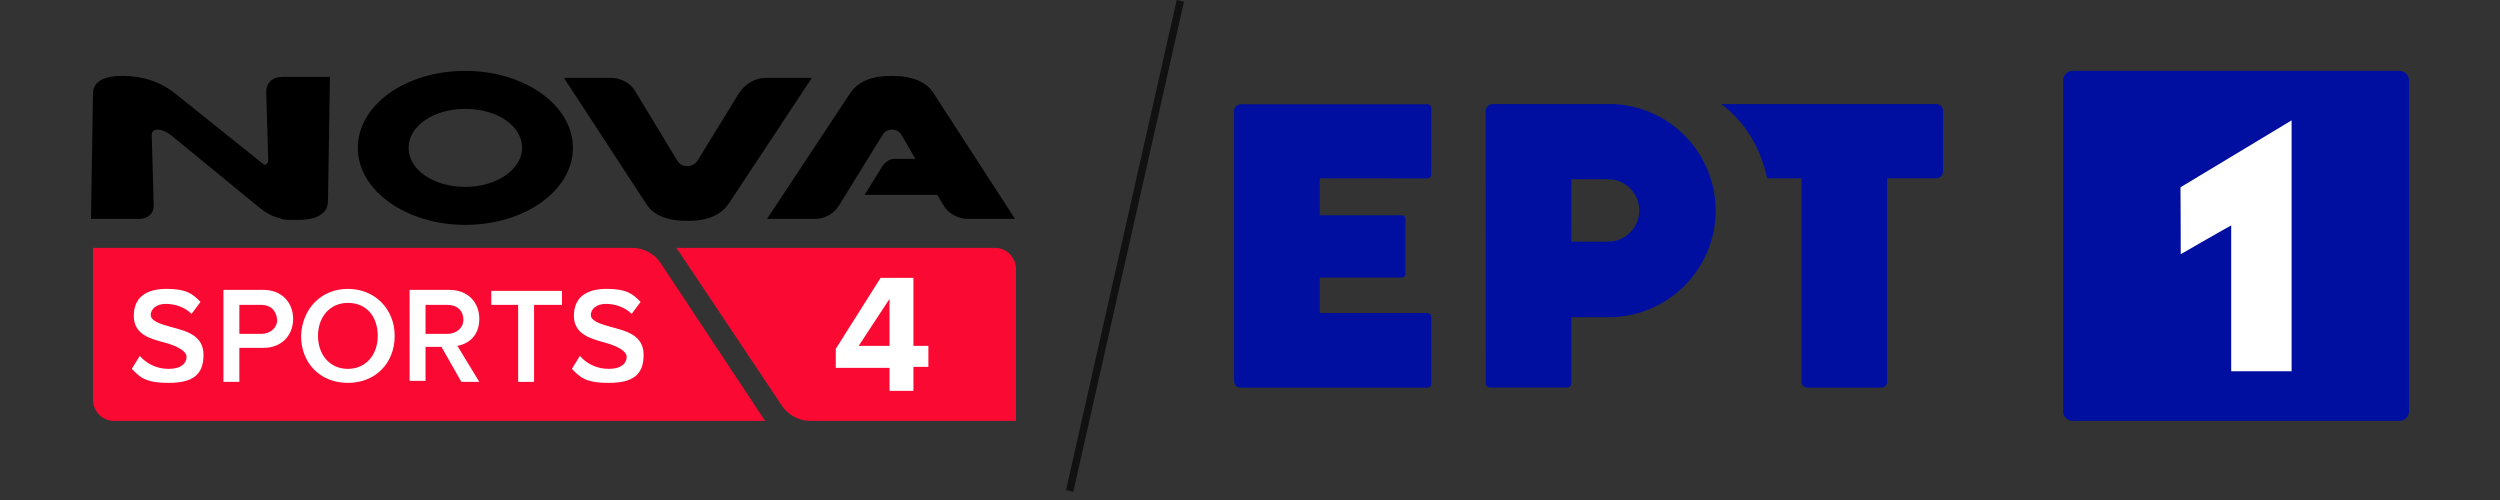 <?xml version="1.0" encoding="utf-8"?>
<svg width="100" height="20" viewBox="0 0 100 20" fill="none" xmlns="http://www.w3.org/2000/svg">
<rect x="0" y="0" width="100" height="20" fill="#333333" stroke="none"/>
<g clip-path="url(#clip0_195_5552)">
<g clip-path="url(#clip1_195_5552)">
<path d="M27.059 9.915H39.803C40.281 9.915 40.64 10.315 40.64 10.755V16.835H32.395C31.957 16.835 31.519 16.595 31.28 16.235L27.059 9.915Z" fill="#FA0A32"/>
<path d="M3.64 9.915H25.306C25.744 9.915 26.182 10.155 26.421 10.515L30.603 16.835H4.556C4.078 16.835 3.719 16.435 3.719 15.995V9.915H3.679H3.64Z" fill="#FA0A32"/>
<path d="M5.591 14.235C5.83 14.515 6.228 14.755 6.746 14.755C7.264 14.755 7.463 14.515 7.463 14.275C7.463 14.035 7.065 13.835 6.627 13.715C6.029 13.555 5.352 13.395 5.352 12.635C5.352 11.875 5.87 11.555 6.666 11.555C7.463 11.555 7.702 11.755 8.021 12.075L7.662 12.555C7.383 12.275 6.985 12.155 6.627 12.155C6.268 12.155 6.029 12.355 6.029 12.595C6.029 12.835 6.388 12.955 6.826 13.075C7.423 13.235 8.14 13.395 8.14 14.195C8.14 14.995 7.702 15.315 6.746 15.315C5.79 15.315 5.591 15.075 5.272 14.755L5.591 14.235Z" fill="white"/>
<path d="M8.937 11.595H10.53C11.286 11.595 11.725 12.115 11.725 12.755C11.725 13.395 11.286 13.915 10.53 13.915H9.574V15.275H8.937V11.595ZM10.45 12.195H9.574V13.355H10.45C10.808 13.355 11.087 13.115 11.087 12.795C11.047 12.395 10.808 12.195 10.45 12.195Z" fill="white"/>
<path d="M13.915 11.555C14.99 11.555 15.787 12.355 15.787 13.435C15.787 14.515 15.03 15.315 13.915 15.315C12.8 15.315 12.043 14.515 12.043 13.435C12.083 12.355 12.839 11.555 13.915 11.555ZM13.915 12.115C13.198 12.115 12.72 12.675 12.72 13.435C12.72 14.195 13.198 14.755 13.915 14.755C14.632 14.755 15.11 14.195 15.11 13.435C15.11 12.675 14.672 12.115 13.915 12.115Z" fill="white"/>
<path d="M17.659 13.875H17.021V15.235H16.384V11.595H17.977C18.694 11.595 19.172 12.075 19.172 12.755C19.172 13.435 18.734 13.755 18.296 13.835L19.172 15.275H18.455L17.659 13.875ZM17.898 12.195H17.021V13.355H17.898C18.256 13.355 18.535 13.115 18.535 12.795C18.535 12.395 18.256 12.195 17.898 12.195Z" fill="white"/>
<path d="M20.766 12.195H19.65V11.635H22.478V12.195H21.363V15.275H20.726V12.195H20.766Z" fill="white"/>
<path d="M23.195 14.235C23.434 14.515 23.832 14.755 24.35 14.755C24.868 14.755 25.067 14.515 25.067 14.275C25.067 14.035 24.669 13.835 24.231 13.715C23.673 13.555 22.956 13.395 22.956 12.635C22.956 11.875 23.474 11.555 24.27 11.555C25.067 11.555 25.306 11.755 25.625 12.075L25.266 12.555C24.987 12.275 24.589 12.155 24.231 12.155C23.872 12.155 23.633 12.355 23.633 12.595C23.633 12.835 23.992 12.955 24.43 13.075C25.027 13.235 25.744 13.395 25.744 14.195C25.744 14.995 25.306 15.315 24.35 15.315C23.394 15.315 23.195 15.075 22.877 14.755L23.195 14.235Z" fill="white"/>
<path d="M18.615 2.835C16.225 2.835 14.313 4.195 14.313 5.915C14.313 7.635 16.265 8.995 18.615 8.995C20.965 8.995 22.916 7.635 22.916 5.915C22.916 4.195 20.965 2.835 18.615 2.835ZM20.885 5.915C20.885 6.755 19.889 7.475 18.615 7.475C17.34 7.475 16.345 6.795 16.345 5.915C16.345 5.035 17.34 4.355 18.615 4.355C19.889 4.355 20.885 5.035 20.885 5.915Z" fill="black"/>
<path d="M13.198 3.035L13.119 8.035C13.119 8.515 12.72 8.795 11.924 8.795C11.127 8.795 11.685 8.795 11.565 8.795C11.446 8.795 11.326 8.795 11.167 8.715H11.127C10.848 8.635 10.57 8.475 10.291 8.235L6.826 5.395C6.467 5.115 6.069 5.115 6.069 5.395L6.149 8.235C6.149 8.555 5.91 8.755 5.551 8.755H3.64L3.719 3.755C3.719 3.275 4.118 3.035 4.914 3.035C5.711 3.035 6.428 3.275 7.025 3.755L10.57 6.595C10.649 6.595 10.729 6.515 10.729 6.395L10.649 3.675C10.649 3.315 10.888 3.075 11.326 3.075H13.198V3.035Z" fill="black"/>
<path d="M32.475 3.115L29.169 8.115C28.85 8.595 28.333 8.835 27.496 8.835C26.66 8.835 26.102 8.595 25.823 8.115L22.558 3.115H24.43C24.828 3.115 25.226 3.315 25.425 3.675L27.098 6.435C27.257 6.715 27.695 6.715 27.895 6.435L29.567 3.715C29.806 3.355 30.205 3.115 30.643 3.115H32.475ZM37.334 3.715C37.055 3.275 36.497 3.035 35.661 3.035C34.825 3.035 34.307 3.275 33.988 3.755L30.683 8.755H32.594C32.992 8.755 33.351 8.555 33.55 8.235L35.303 5.395C35.462 5.115 35.9 5.115 36.059 5.395L36.617 6.355H35.78C35.581 6.355 35.422 6.475 35.303 6.635L34.586 7.795H37.493L37.732 8.195C37.931 8.555 38.329 8.755 38.728 8.755H40.6L37.334 3.715Z" fill="black"/>
<path d="M35.581 14.715H33.431V13.955L35.223 11.115H36.537V13.835H37.135V14.675H36.537V15.635H35.581V14.715ZM34.347 13.835H35.581V11.955L34.347 13.835Z" fill="white"/>
</g>
<path d="M47.068 -9.8421e-06L42.64 19.605L42.932 19.671L47.36 0.066L47.068 -9.8421e-06Z" fill="#111111"/>
<g clip-path="url(#clip2_195_5552)">
<path d="M77.72 4.424C77.72 4.39 77.714 4.357 77.701 4.325C77.689 4.294 77.67 4.265 77.646 4.241C77.622 4.217 77.594 4.197 77.563 4.184C77.531 4.17 77.498 4.163 77.464 4.163H68.849C68.966 4.251 69.083 4.342 69.19 4.44C69.726 4.932 70.142 5.54 70.407 6.216C70.528 6.512 70.621 6.819 70.685 7.132H72.064V15.274C72.063 15.304 72.068 15.334 72.079 15.362C72.09 15.39 72.107 15.416 72.128 15.437C72.149 15.459 72.174 15.476 72.202 15.488C72.23 15.5 72.259 15.507 72.29 15.507H75.257C75.288 15.507 75.318 15.5 75.346 15.488C75.373 15.476 75.398 15.459 75.419 15.437C75.44 15.416 75.457 15.39 75.468 15.362C75.479 15.334 75.484 15.304 75.483 15.274V7.131H77.463C77.497 7.131 77.531 7.123 77.562 7.11C77.594 7.097 77.622 7.077 77.646 7.053C77.669 7.029 77.688 7 77.701 6.968C77.713 6.937 77.72 6.903 77.719 6.869L77.72 4.424Z" fill="#000F9F"/>
<path d="M57.096 7.136C57.137 7.136 57.177 7.119 57.206 7.09C57.236 7.061 57.252 7.021 57.252 6.98V4.326C57.252 4.285 57.236 4.246 57.206 4.216C57.177 4.187 57.137 4.171 57.096 4.171H49.624C49.589 4.171 49.555 4.178 49.523 4.192C49.491 4.206 49.462 4.225 49.438 4.25C49.414 4.275 49.395 4.304 49.382 4.336C49.369 4.369 49.363 4.403 49.363 4.438V15.24C49.363 15.275 49.369 15.309 49.382 15.341C49.395 15.373 49.414 15.403 49.438 15.427C49.462 15.452 49.491 15.472 49.523 15.486C49.555 15.499 49.589 15.507 49.624 15.507H57.096C57.137 15.507 57.177 15.491 57.206 15.461C57.236 15.432 57.252 15.393 57.252 15.351V12.675C57.252 12.634 57.236 12.594 57.206 12.565C57.177 12.536 57.137 12.519 57.096 12.519H52.789V11.102H56.082C56.1 11.101 56.117 11.098 56.133 11.091C56.149 11.084 56.163 11.074 56.176 11.062C56.188 11.049 56.197 11.035 56.204 11.018C56.21 11.002 56.214 10.985 56.213 10.968V8.743C56.214 8.726 56.21 8.709 56.204 8.693C56.197 8.676 56.188 8.662 56.176 8.649C56.163 8.637 56.149 8.627 56.133 8.62C56.117 8.613 56.1 8.61 56.082 8.61H52.789V7.132L57.096 7.136Z" fill="#000F9F"/>
<path d="M64.6 4.162C64.573 4.162 59.695 4.162 59.695 4.162C59.623 4.166 59.554 4.197 59.504 4.249C59.454 4.301 59.425 4.37 59.425 4.442L59.43 15.331C59.43 15.353 59.434 15.375 59.442 15.396C59.45 15.416 59.463 15.435 59.478 15.451C59.494 15.467 59.512 15.479 59.533 15.488C59.553 15.497 59.575 15.501 59.597 15.502H62.685C62.708 15.501 62.73 15.497 62.75 15.488C62.77 15.479 62.789 15.467 62.804 15.451C62.82 15.435 62.832 15.416 62.841 15.396C62.849 15.375 62.853 15.353 62.853 15.331V12.687H64.503C65.602 12.645 66.643 12.185 67.41 11.4C68.178 10.616 68.613 9.567 68.626 8.472C68.638 7.377 68.227 6.318 67.478 5.517C66.729 4.715 65.699 4.23 64.601 4.164L64.6 4.162ZM64.318 9.667H62.852L62.856 7.168H64.317C64.65 7.168 64.969 7.3 65.204 7.534C65.439 7.768 65.571 8.086 65.571 8.417C65.571 8.749 65.439 9.066 65.204 9.301C64.969 9.535 64.65 9.667 64.317 9.667H64.318Z" fill="#000F9F"/>
<path d="M95.99 2.835H82.895C82.846 2.836 82.798 2.846 82.753 2.865C82.708 2.884 82.667 2.912 82.632 2.947C82.598 2.982 82.571 3.023 82.553 3.068C82.534 3.114 82.525 3.162 82.526 3.211V16.46C82.525 16.509 82.534 16.557 82.553 16.602C82.571 16.648 82.598 16.689 82.632 16.724C82.667 16.759 82.708 16.786 82.753 16.805C82.798 16.825 82.846 16.835 82.895 16.835H95.99C96.039 16.835 96.088 16.825 96.133 16.805C96.178 16.786 96.219 16.759 96.253 16.724C96.287 16.689 96.314 16.648 96.333 16.602C96.351 16.557 96.36 16.509 96.36 16.46V3.209C96.36 3.111 96.322 3.017 96.252 2.946C96.183 2.876 96.089 2.836 95.99 2.835Z" fill="#000F9F"/>
<path d="M91.664 14.851H89.248V9.017C89.248 9.009 87.224 10.165 87.229 10.168C87.235 10.17 87.219 7.495 87.22 7.491C87.221 7.487 91.664 4.814 91.664 4.814L91.664 14.851Z" fill="white"/>
</g>
</g>
<defs>
<clipPath id="clip0_195_5552">
<rect width="100" height="19.671" fill="white"/>
</clipPath>
<clipPath id="clip1_195_5552">
<rect width="37" height="14" fill="white" transform="translate(3.64 2.835)"/>
</clipPath>
<clipPath id="clip2_195_5552">
<rect width="47" height="14" fill="white" transform="translate(49.36 2.835)"/>
</clipPath>
</defs>
</svg>
